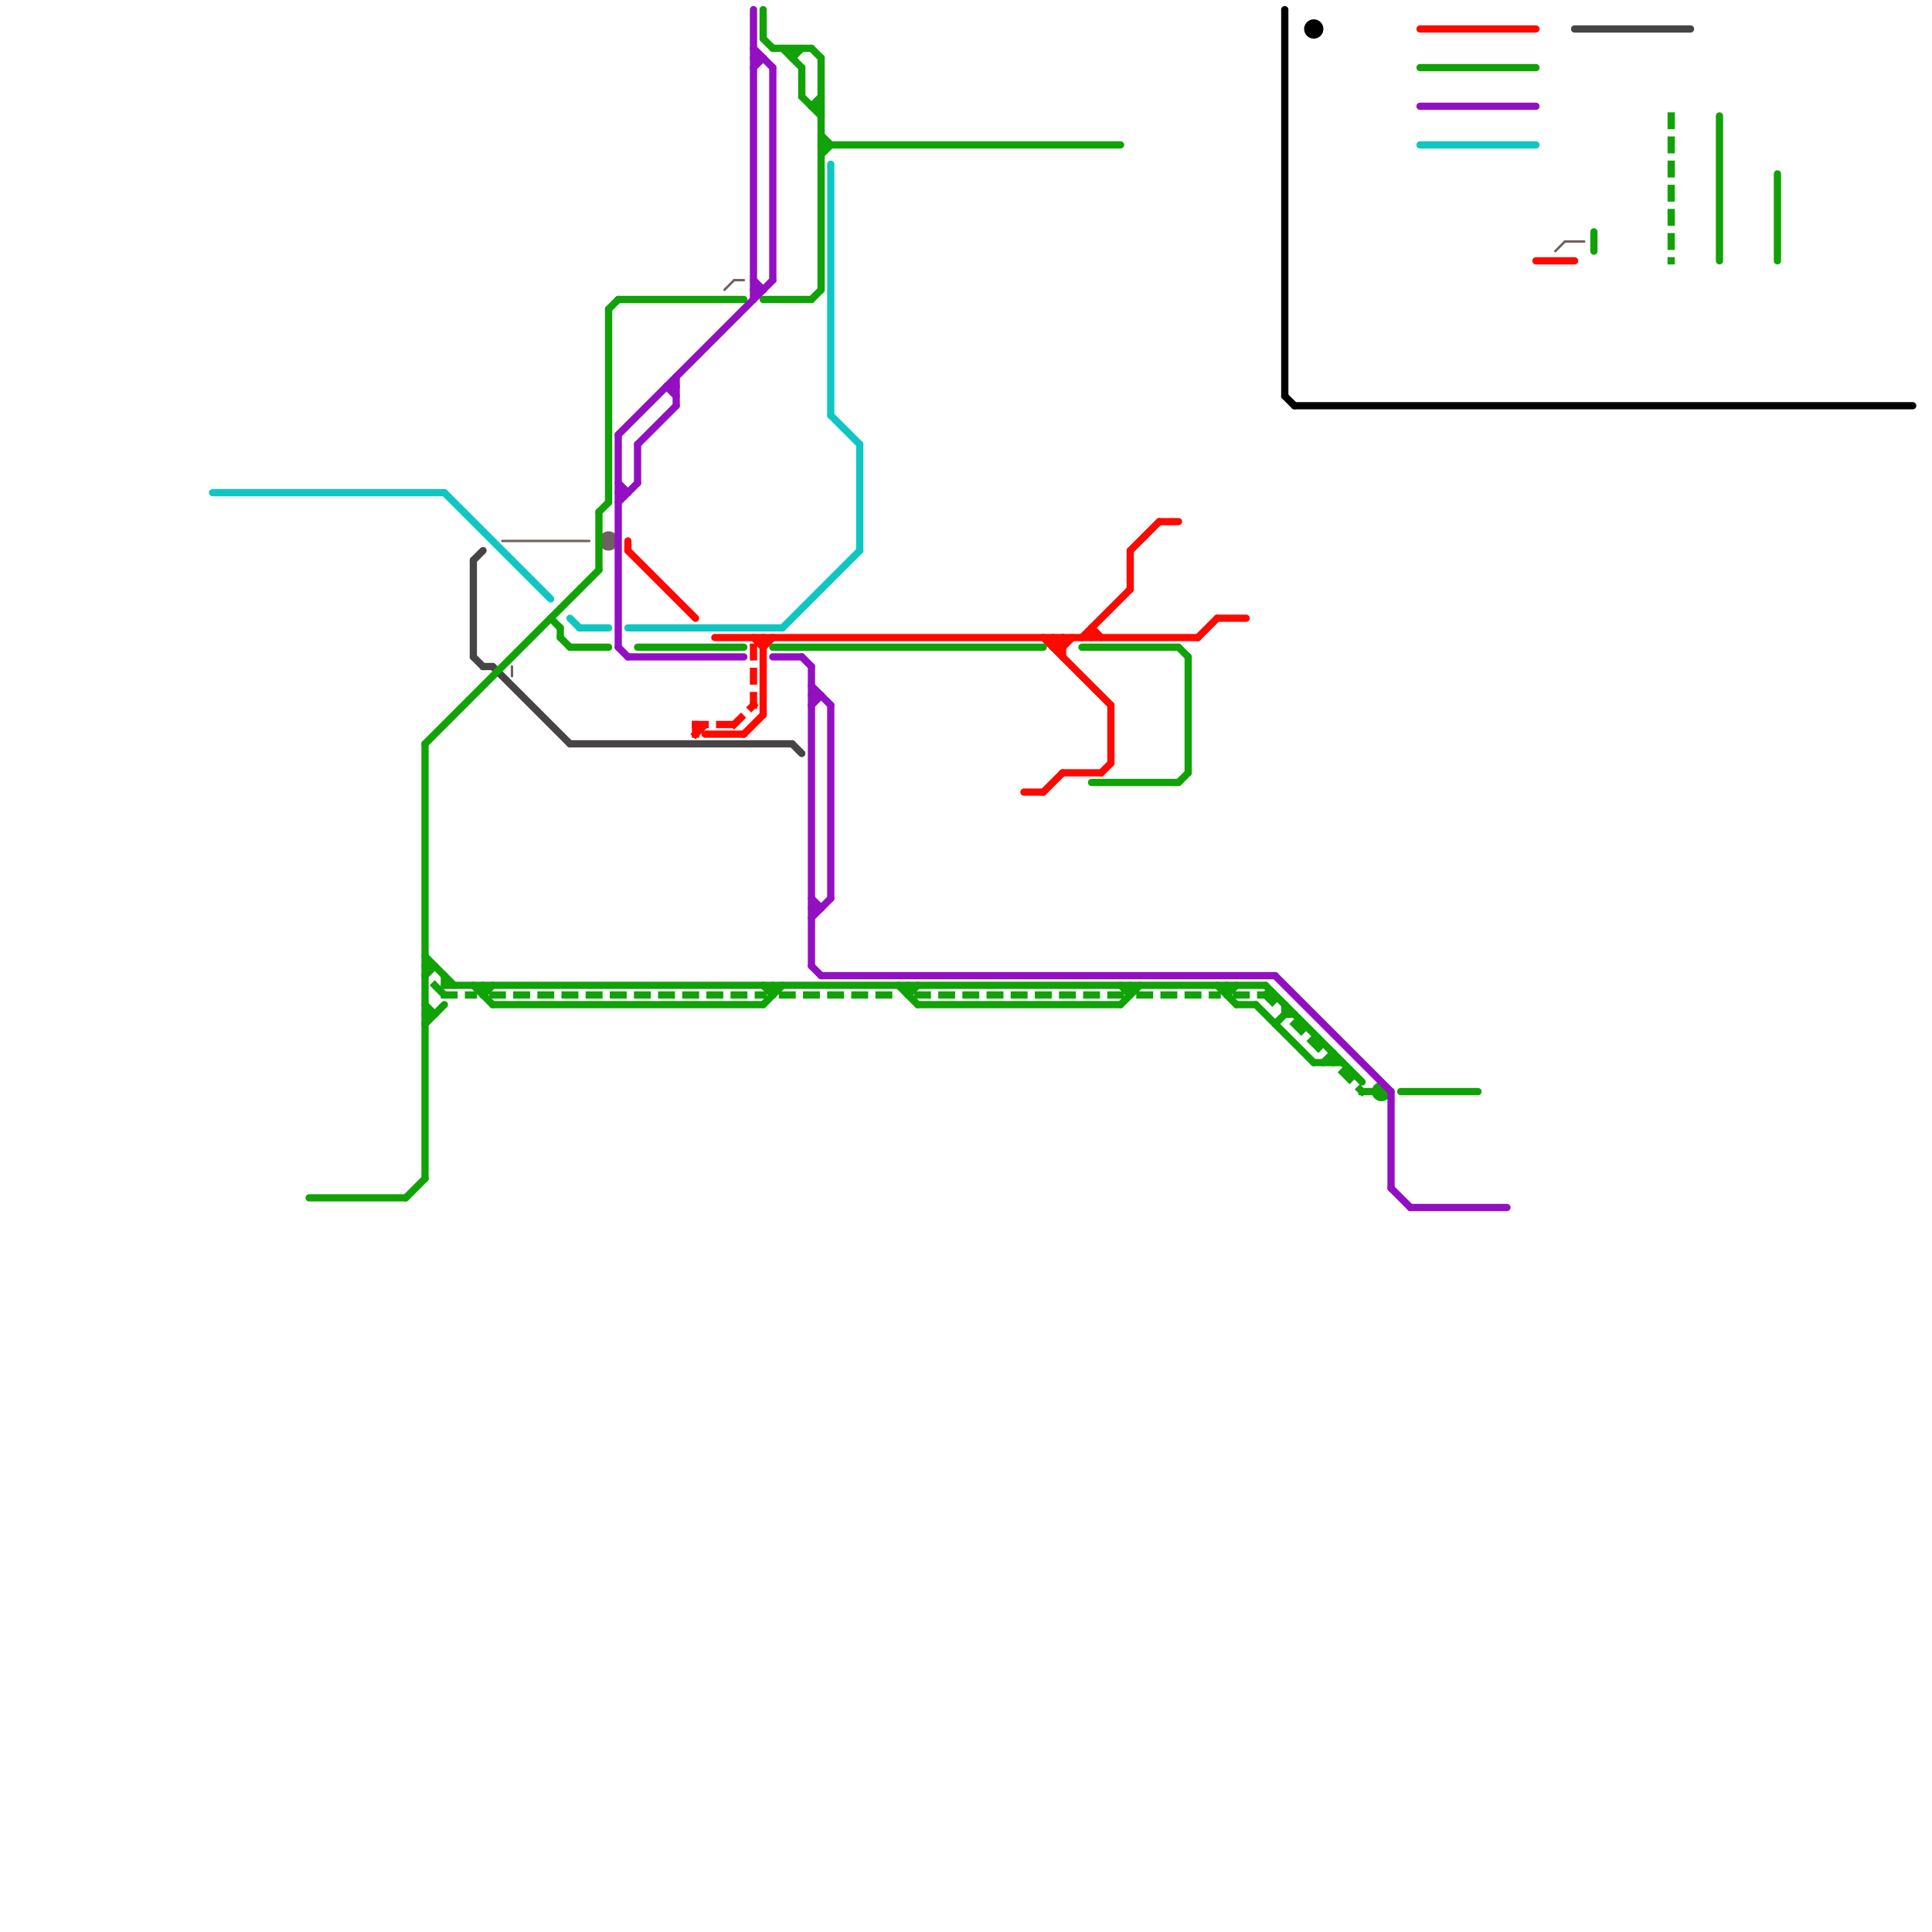 
<svg version="1.1" xmlns="http://www.w3.org/2000/svg" viewBox="0 0 200 200">
<style>text { font: 1px Helvetica; font-weight: 600; white-space: pre; dominant-baseline: central; } line { stroke-width: 0.75; fill: none; stroke-linecap: round; stroke-linejoin: round; } .c0 { stroke: #464444 } .c1 { stroke: #716060 } .c2 { stroke: #ff0800 } .c3 { stroke: #10a206 } .c4 { stroke: #10c6c3 } .c5 { stroke: #930fc2 } .c6 { stroke: #000000 } .w2 { stroke-width: .75; }.w4 { stroke-width: .25; }.l1 { stroke-dasharray: 1 1.5; stroke-linecap: square; }</style><defs><g id="ct-xf"><circle r="0.5" fill="#fff" stroke="#000" stroke-width="0.2"/></g><g id="ct"><circle r="0.5" fill="#fff" stroke="#000" stroke-width="0.1"/></g></defs><line class="c0 " x1="51" y1="69" x2="59" y2="77"/><line class="c0 " x1="82" y1="77" x2="83" y2="78"/><line class="c0 " x1="49" y1="58" x2="50" y2="57"/><line class="c0 " x1="59" y1="77" x2="82" y2="77"/><line class="c0 " x1="49" y1="58" x2="49" y2="68"/><line class="c0 " x1="50" y1="69" x2="51" y2="69"/><line class="c0 " x1="49" y1="68" x2="50" y2="69"/><line class="c0 " x1="163" y1="3" x2="175" y2="3"/><line class="c1 w4" x1="161" y1="26" x2="162" y2="25"/><line class="c1 w4" x1="162" y1="25" x2="164" y2="25"/><line class="c1 w4" x1="75" y1="30" x2="76" y2="29"/><line class="c1 w4" x1="52" y1="56" x2="61" y2="56"/><line class="c1 w4" x1="76" y1="29" x2="77" y2="29"/><line class="c1 w4" x1="53" y1="69" x2="53" y2="70"/><circle cx="63" cy="56" r="1" fill="#716060" /><line class="c2 " x1="65" y1="57" x2="72" y2="64"/><line class="c2 " x1="112" y1="66" x2="117" y2="61"/><line class="c2 " x1="74" y1="66" x2="124" y2="66"/><line class="c2 " x1="147" y1="3" x2="159" y2="3"/><line class="c2 " x1="109" y1="67" x2="110" y2="66"/><line class="c2 " x1="79" y1="66" x2="79" y2="74"/><line class="c2 " x1="120" y1="54" x2="122" y2="54"/><line class="c2 " x1="109" y1="66" x2="110" y2="67"/><line class="c2 " x1="110" y1="80" x2="114" y2="80"/><line class="c2 " x1="113" y1="65" x2="113" y2="66"/><line class="c2 " x1="108" y1="66" x2="115" y2="73"/><line class="c2 " x1="110" y1="66" x2="110" y2="68"/><line class="c2 " x1="79" y1="67" x2="80" y2="66"/><line class="c2 " x1="159" y1="27" x2="163" y2="27"/><line class="c2 " x1="115" y1="73" x2="115" y2="79"/><line class="c2 " x1="124" y1="66" x2="126" y2="64"/><line class="c2 " x1="77" y1="76" x2="79" y2="74"/><line class="c2 " x1="110" y1="67" x2="111" y2="66"/><line class="c2 " x1="117" y1="57" x2="120" y2="54"/><line class="c2 " x1="73" y1="76" x2="77" y2="76"/><line class="c2 " x1="78" y1="66" x2="79" y2="67"/><line class="c2 " x1="65" y1="56" x2="65" y2="57"/><line class="c2 " x1="106" y1="82" x2="108" y2="82"/><line class="c2 " x1="109" y1="66" x2="109" y2="67"/><line class="c2 " x1="117" y1="57" x2="117" y2="61"/><line class="c2 " x1="113" y1="65" x2="114" y2="66"/><line class="c2 " x1="114" y1="80" x2="115" y2="79"/><line class="c2 " x1="126" y1="64" x2="129" y2="64"/><line class="c2 " x1="109" y1="67" x2="110" y2="67"/><line class="c2 " x1="108" y1="82" x2="110" y2="80"/><line class="c2 l1" x1="72" y1="75" x2="72" y2="76"/><line class="c2 l1" x1="72" y1="75" x2="76" y2="75"/><line class="c2 l1" x1="76" y1="75" x2="78" y2="73"/><line class="c2 l1" x1="78" y1="67" x2="78" y2="73"/><line class="c2 l1" x1="72" y1="76" x2="73" y2="75"/><line class="c3 " x1="46" y1="102" x2="131" y2="102"/><line class="c3 " x1="79" y1="104" x2="81" y2="102"/><line class="c3 " x1="82" y1="6" x2="83" y2="5"/><line class="c3 " x1="79" y1="31" x2="84" y2="31"/><line class="c3 " x1="94" y1="102" x2="94" y2="103"/><line class="c3 " x1="80" y1="5" x2="84" y2="5"/><line class="c3 " x1="63" y1="32" x2="63" y2="52"/><line class="c3 " x1="184" y1="18" x2="184" y2="27"/><line class="c3 " x1="147" y1="7" x2="159" y2="7"/><line class="c3 " x1="83" y1="10" x2="85" y2="12"/><line class="c3 " x1="50" y1="102" x2="50" y2="103"/><line class="c3 " x1="44" y1="105" x2="45" y2="105"/><line class="c3 " x1="44" y1="99" x2="47" y2="102"/><line class="c3 " x1="95" y1="104" x2="116" y2="104"/><line class="c3 " x1="132" y1="106" x2="133" y2="105"/><line class="c3 " x1="136" y1="110" x2="139" y2="110"/><line class="c3 " x1="82" y1="5" x2="82" y2="6"/><line class="c3 " x1="44" y1="106" x2="46" y2="104"/><line class="c3 " x1="80" y1="67" x2="108" y2="67"/><line class="c3 " x1="84" y1="11" x2="85" y2="11"/><line class="c3 " x1="122" y1="81" x2="123" y2="80"/><line class="c3 " x1="126" y1="102" x2="128" y2="104"/><line class="c3 " x1="44" y1="77" x2="44" y2="122"/><line class="c3 " x1="85" y1="16" x2="86" y2="15"/><line class="c3 " x1="178" y1="12" x2="178" y2="27"/><line class="c3 " x1="122" y1="67" x2="123" y2="68"/><line class="c3 " x1="44" y1="100" x2="45" y2="100"/><line class="c3 " x1="117" y1="102" x2="117" y2="103"/><line class="c3 " x1="130" y1="104" x2="136" y2="110"/><line class="c3 " x1="79" y1="4" x2="80" y2="5"/><line class="c3 " x1="44" y1="101" x2="45" y2="100"/><line class="c3 " x1="46" y1="101" x2="46" y2="102"/><line class="c3 " x1="79" y1="102" x2="80" y2="103"/><line class="c3 " x1="79" y1="1" x2="79" y2="4"/><line class="c3 " x1="58" y1="65" x2="58" y2="66"/><line class="c3 " x1="63" y1="32" x2="64" y2="31"/><line class="c3 " x1="128" y1="104" x2="130" y2="104"/><line class="c3 " x1="59" y1="67" x2="63" y2="67"/><line class="c3 " x1="145" y1="113" x2="153" y2="113"/><line class="c3 " x1="57" y1="64" x2="58" y2="65"/><line class="c3 " x1="44" y1="104" x2="45" y2="105"/><line class="c3 " x1="84" y1="11" x2="85" y2="10"/><line class="c3 " x1="50" y1="103" x2="51" y2="102"/><line class="c3 " x1="62" y1="53" x2="63" y2="52"/><line class="c3 " x1="116" y1="104" x2="118" y2="102"/><line class="c3 " x1="49" y1="102" x2="51" y2="104"/><line class="c3 " x1="51" y1="104" x2="79" y2="104"/><line class="c3 " x1="81" y1="5" x2="83" y2="7"/><line class="c3 " x1="112" y1="67" x2="122" y2="67"/><line class="c3 " x1="127" y1="103" x2="128" y2="102"/><line class="c3 " x1="32" y1="124" x2="42" y2="124"/><line class="c3 " x1="85" y1="14" x2="86" y2="15"/><line class="c3 " x1="80" y1="102" x2="80" y2="103"/><line class="c3 " x1="44" y1="77" x2="62" y2="59"/><line class="c3 " x1="127" y1="102" x2="127" y2="103"/><line class="c3 " x1="133" y1="104" x2="133" y2="105"/><line class="c3 " x1="62" y1="53" x2="62" y2="59"/><line class="c3 " x1="66" y1="67" x2="77" y2="67"/><line class="c3 " x1="42" y1="124" x2="44" y2="122"/><line class="c3 " x1="165" y1="24" x2="165" y2="26"/><line class="c3 " x1="85" y1="6" x2="85" y2="30"/><line class="c3 " x1="113" y1="81" x2="122" y2="81"/><line class="c3 " x1="83" y1="7" x2="83" y2="10"/><line class="c3 " x1="84" y1="31" x2="85" y2="30"/><line class="c3 " x1="64" y1="31" x2="77" y2="31"/><line class="c3 " x1="123" y1="68" x2="123" y2="80"/><line class="c3 " x1="138" y1="109" x2="138" y2="110"/><line class="c3 " x1="94" y1="103" x2="95" y2="102"/><line class="c3 " x1="137" y1="110" x2="138" y2="109"/><line class="c3 " x1="131" y1="102" x2="141" y2="112"/><line class="c3 " x1="84" y1="5" x2="85" y2="6"/><line class="c3 " x1="93" y1="102" x2="95" y2="104"/><line class="c3 " x1="133" y1="105" x2="134" y2="105"/><line class="c3 " x1="85" y1="15" x2="116" y2="15"/><line class="c3 " x1="116" y1="102" x2="117" y2="103"/><line class="c3 " x1="58" y1="66" x2="59" y2="67"/><circle cx="143" cy="113" r="1" fill="#10a206" /><line class="c3 l1" x1="45" y1="102" x2="46" y2="103"/><line class="c3 l1" x1="51" y1="103" x2="79" y2="103"/><line class="c3 l1" x1="173" y1="12" x2="173" y2="27"/><line class="c3 l1" x1="141" y1="113" x2="142" y2="113"/><line class="c3 l1" x1="95" y1="103" x2="116" y2="103"/><line class="c3 l1" x1="134" y1="106" x2="137" y2="109"/><line class="c3 l1" x1="128" y1="103" x2="131" y2="103"/><line class="c3 l1" x1="131" y1="103" x2="132" y2="104"/><line class="c3 l1" x1="118" y1="103" x2="126" y2="103"/><line class="c3 l1" x1="139" y1="111" x2="141" y2="113"/><line class="c3 l1" x1="81" y1="103" x2="93" y2="103"/><line class="c3 l1" x1="46" y1="103" x2="49" y2="103"/><line class="c4 " x1="86" y1="17" x2="86" y2="43"/><line class="c4 " x1="22" y1="51" x2="46" y2="51"/><line class="c4 " x1="59" y1="64" x2="60" y2="65"/><line class="c4 " x1="46" y1="51" x2="57" y2="62"/><line class="c4 " x1="81" y1="65" x2="89" y2="57"/><line class="c4 " x1="147" y1="15" x2="159" y2="15"/><line class="c4 " x1="89" y1="46" x2="89" y2="57"/><line class="c4 " x1="60" y1="65" x2="63" y2="65"/><line class="c4 " x1="65" y1="65" x2="81" y2="65"/><line class="c4 " x1="86" y1="43" x2="89" y2="46"/><line class="c5 " x1="66" y1="46" x2="66" y2="50"/><line class="c5 " x1="146" y1="125" x2="156" y2="125"/><line class="c5 " x1="84" y1="72" x2="85" y2="72"/><line class="c5 " x1="78" y1="30" x2="79" y2="30"/><line class="c5 " x1="78" y1="5" x2="80" y2="7"/><line class="c5 " x1="64" y1="45" x2="64" y2="67"/><line class="c5 " x1="84" y1="100" x2="85" y2="101"/><line class="c5 " x1="144" y1="123" x2="146" y2="125"/><line class="c5 " x1="84" y1="69" x2="84" y2="100"/><line class="c5 " x1="64" y1="50" x2="65" y2="51"/><line class="c5 " x1="64" y1="67" x2="65" y2="68"/><line class="c5 " x1="84" y1="71" x2="86" y2="73"/><line class="c5 " x1="64" y1="45" x2="80" y2="29"/><line class="c5 " x1="144" y1="113" x2="144" y2="123"/><line class="c5 " x1="64" y1="51" x2="65" y2="51"/><line class="c5 " x1="83" y1="68" x2="84" y2="69"/><line class="c5 " x1="78" y1="7" x2="79" y2="6"/><line class="c5 " x1="64" y1="52" x2="66" y2="50"/><line class="c5 " x1="69" y1="40" x2="70" y2="41"/><line class="c5 " x1="78" y1="29" x2="79" y2="30"/><line class="c5 " x1="85" y1="101" x2="132" y2="101"/><line class="c5 " x1="147" y1="11" x2="159" y2="11"/><line class="c5 " x1="80" y1="7" x2="80" y2="29"/><line class="c5 " x1="84" y1="73" x2="85" y2="72"/><line class="c5 " x1="78" y1="1" x2="78" y2="31"/><line class="c5 " x1="65" y1="68" x2="77" y2="68"/><line class="c5 " x1="69" y1="40" x2="70" y2="40"/><line class="c5 " x1="66" y1="46" x2="70" y2="42"/><line class="c5 " x1="78" y1="6" x2="79" y2="6"/><line class="c5 " x1="70" y1="39" x2="70" y2="42"/><line class="c5 " x1="84" y1="94" x2="85" y2="94"/><line class="c5 " x1="80" y1="68" x2="83" y2="68"/><line class="c5 " x1="86" y1="73" x2="86" y2="93"/><line class="c5 " x1="84" y1="95" x2="86" y2="93"/><line class="c5 " x1="84" y1="93" x2="85" y2="94"/><line class="c5 " x1="132" y1="101" x2="144" y2="113"/><line class="c6 " x1="133" y1="41" x2="134" y2="42"/><line class="c6 " x1="134" y1="42" x2="198" y2="42"/><line class="c6 " x1="133" y1="1" x2="133" y2="41"/><circle cx="136" cy="3" r="1" fill="#000000" />
</svg>
